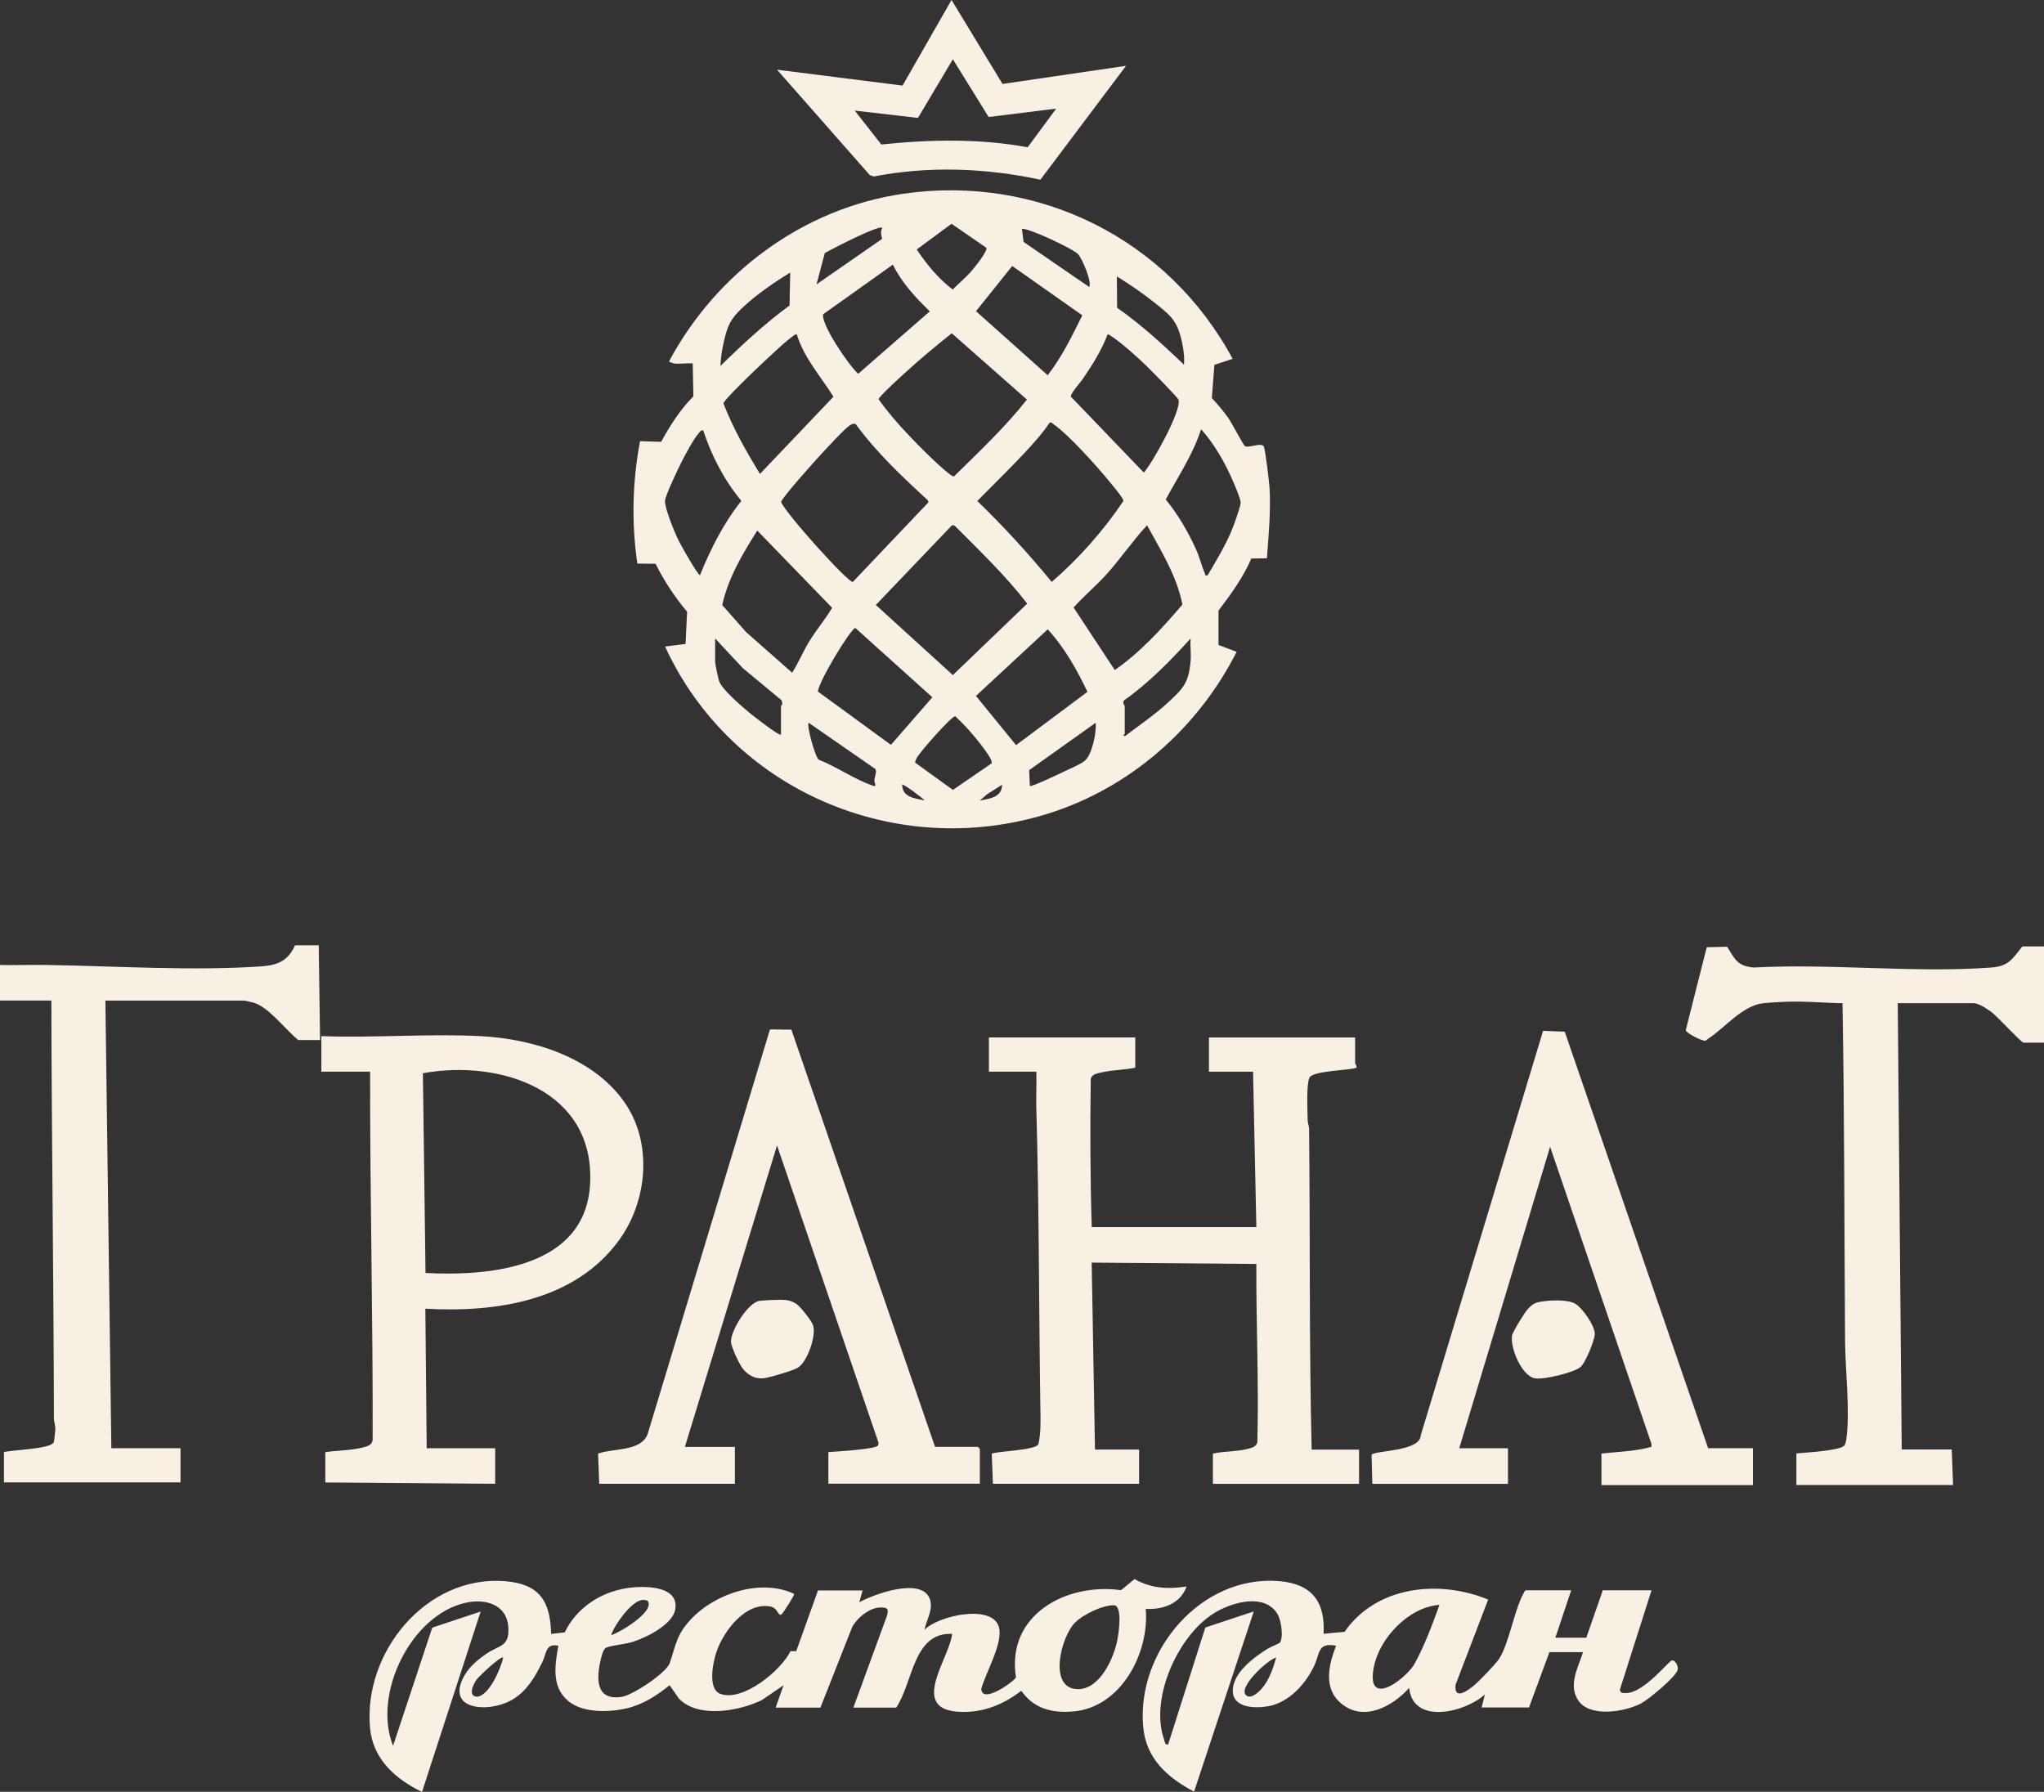 <?xml version="1.0" encoding="UTF-8"?> <svg xmlns="http://www.w3.org/2000/svg" id="Layer_1" data-name="Layer 1" viewBox="0 0 367.33 322.05"><rect x="0" y="0" width="367.33" height="322.05" fill="#333333" stroke="none"/><defs><style> .cls-1 { fill: #f8f0e3; } </style></defs><path class="cls-1" d="M121.06,65.31c-.09-.01-.85-.29-.83-.35,8.46-15.86,24.08-27.52,42.05-30.13,24.34-3.54,47.65,8.14,59.24,29.66l-3.28,1.09-.46,5.96c1.08,1.15,2.09,2.35,3,3.64.56.8,2.68,4.85,2.93,4.99.73.42,2.87-.7,3.39.04.28.4,1,6.53,1.05,7.47.24,4.23-.16,8.46-.47,12.66l-2.8.04c-1.47,3.41-3.67,6.43-5.9,9.36v6.18s3.26,1.23,3.26,1.23c-6.98,13.79-19.29,24.6-34.14,29.16-27.23,8.37-56.73-4.32-68.58-30.11l3.68-.46.28-5.79c-2.21-2.64-4.14-5.53-5.66-8.62l-3.28-.04c-1.08-7.38-.89-14.68.48-22l3.79.12c1.61-2.93,3.43-5.79,5.8-8.18l-.12-5.91c-1.08-.1-2.39.15-3.43,0ZM177.24,44.52l-6.24-4.3-6.25,4.62c1.79,2.69,3.87,5.22,6.46,7.2,1.13-1.15,2.41-2.2,3.46-3.42.49-.57,2.9-3.55,2.58-4.1ZM158.57,40.94c-.71-.53-9.1,3.83-10.35,4.55l-1.48,5.62,11.79-8.18c-.18-.72-.36-1.3.04-1.99ZM195.73,51.58c.58-.8-1.26-5.15-2.01-5.92s-4.69-2.6-5.88-3.12c-.62-.27-3.81-1.64-4.18-1.38l.29,2.32,11.78,8.09ZM160.46,47.56l-12.51,8.91c-.54,1.68,4.7,9.37,6.28,10.71l12.86-11.22c-2.55-2.48-5.06-5.17-6.63-8.4ZM181.91,47.8l-6.51,8.13,12.88,11.51c2.56-3.29,4.38-7.05,6.22-10.77l-12.59-8.86ZM129.47,65.78c3.93-3.86,7.96-7.61,12.42-10.87l.12-5.93c-2.96,1.85-5.97,3.87-8.52,6.27-2.19,2.06-2.69,3.11-3.39,6.08-.34,1.45-.57,2.96-.63,4.45ZM212.77,65.54c.12-1.42-.06-2.65-.35-4.03-.87-4.11-2.25-4.98-5.35-7.43-2.02-1.59-4.17-3.06-6.36-4.4l.05,5.63c4.31,3.02,8.21,6.6,12.01,10.22ZM171.04,59.9c-2.8,2.23-5.57,4.54-8.21,6.94-.7.64-4.97,4.48-4.93,4.93,1.62,2.27,3.48,4.42,5.4,6.44s4.71,4.85,6.87,6.62c.26.21,1,.85,1.27.8,4.52-4.46,9.18-8.82,13.11-13.82l-13.51-11.91ZM143.19,60.1c-.19-.17-1.16.68-1.39.85-1.45,1.08-11.72,10.71-11.79,11.57,1.74,4.45,4.09,8.6,6.56,12.66l13.21-13.88c-2.26-3.62-5.33-7.02-6.59-11.21ZM199.05,60.1c-1.1,2.92-2.79,5.56-4.54,8.12-.41.6-2.19,2.57-2.06,3.07l13.11,13.65c1.63-1.85,6.77-11.09,6.24-13.08-.11-.4-4.93-5.28-5.64-5.97-1.37-1.32-3.15-2.95-4.63-4.13-.32-.26-2.29-1.81-2.48-1.66ZM188.64,75.96c-.97,1.46-2.22,2.93-3.43,4.26-3.07,3.38-6.37,6.57-9.58,9.82,4.74,4.59,9.19,9.45,13.38,14.55,4.87-4.22,9.27-9.18,12.88-14.55.02-.48-1.9-2.75-2.36-3.31-2.28-2.78-7.46-8.62-10.28-10.54-.2-.13-.25-.33-.59-.23ZM153.8,76.24c-.39-.18-.7-.02-1.04.18-.93.57-4.11,4.06-5.08,5.09-.91.96-7.35,8.15-7.3,8.72.83,2.08,11.9,14.36,12.87,14.37l13.61-14.33-.11-.35c-4.62-4.25-9.24-8.59-12.95-13.67ZM217.03,103.4c1.88-3.22,3.86-6.42,5.04-9.99.23-.7.9-2.55.89-3.14s-1.08-3.1-1.39-3.82c-1.39-3.23-3.36-6.7-5.72-9.3-1.45,4.52-4.12,8.48-6.35,12.62,2.22,2.73,4,5.78,5.45,8.98.63,1.4,1.01,3.03,1.59,4.32.13.28-.11.43.49.33ZM126.38,77.37c-.44-.09-.57.22-.81.49-.96,1.1-2.31,3.66-3.02,5.03-.57,1.11-3.03,6.25-3.04,7.13-.02,1.48,1.7,5.6,2.41,7.07.43.88,3.36,6.07,3.87,6.3,1.91-4.74,4.25-9.36,7.44-13.37-3.06-3.69-5.37-8.11-6.85-12.66ZM171.05,94.44l-13.65,14.29,13.84,12.6,13.36-12.84c-3.86-5.02-8.43-9.38-12.88-13.86-.19-.2-.4-.27-.67-.2ZM206.14,94.41c-2.63,2.83-4.83,6.12-7.45,8.99-1.83,2-3.95,3.76-5.75,5.79l7.4,11.24c4.65-3.25,8.49-7.48,12.15-11.77-1.01-5.17-3.86-9.71-6.36-14.26ZM136.09,95.36c-2.65,4.19-5.2,8.47-6.3,13.38l4.28,4.85,8.29,7.32c1.12-1.77,1.92-3.72,3-5.51,1.28-2.13,2.94-4.06,4.18-6.16l-13.45-13.88ZM153.72,112.87c-.78,0-6.7,9.76-6.72,11.43l13.11,9.57,7.44-8.55-13.83-12.45ZM188.28,113.12l-12.89,11.96,7.21,8.84,12.83-9.58c-1.92-4-4.13-7.97-7.15-11.23ZM140.35,132.03v-5.09c0-.08.22-.29.24-.5l-.11-.56-6.99-5.8-4.97-5.33v4.14c0,.49.53,2.98.72,3.54.51,1.48,3.98,4.44,5.32,5.57.52.44,5.5,4.36,5.79,4.03ZM213.96,118.9c.12-1.32-.09-2.8,0-4.14-3.66,4.04-7.49,7.96-11.96,11.12-.35.55.13.87.13,1.06v4.97c0,.1-.61.41.11.35,2.58-1.98,5.31-3.81,7.7-6.03,2.7-2.51,3.65-3.44,4.02-7.34ZM178.19,137.2c.32-.55-1.59-2.95-2.01-3.49-1.32-1.75-2.91-3.48-4.5-4.98-.61-.11-6.38,6.44-6.91,7.47-.15.28-.31.54-.29.88l6.77,4.89,6.95-4.77ZM157.34,138.23l-12.02-8.33c-.4.47,1.15,6.11,1.82,6.64,3.23,1.26,6.64,3.68,9.89,4.72.6.19.06-.6.1-1.05.05-.54.47-1.51.2-1.98ZM185.08,141.26c.22.25,5.46-2.26,6.08-2.56.98-.48,3.18-1.39,3.87-2.04,1.26-1.18,2.04-5.04,1.88-6.76l-11.96,8.52.13,2.83ZM166.15,143.86c-.3-.43-3.84-3.03-4.02-2.84.05,2.32,2.24,2.44,4.02,2.84ZM180.11,141.03l-2.68,1.7-1.35,1.14c1.82-.32,3.96-.56,4.02-2.84Z"></path><path class="cls-1" d="M204.02,186.46v5.44c-1.9.4-4.05.39-5.93.82-.83.19-1.89.28-2.07,1.25-.12,8.86-.1,17.74.18,26.57h29.58l-.59-27.92h-7.93v-6.15h26.27v4.61c0,.13.38.52.24.83-1.48.52-7.91.49-8.47,1.83s-.32,5.86-.3,7.53c0,.56.25,1.08.26,1.64.2,19.22,0,38.44.46,57.63h8.52v6.15h-26.27v-5.44c1.94-.43,4.28-.34,6.16-.82.74-.19,1.69-.39,1.83-1.25.29-10.69-.24-21.34-.18-32.01l-29.59-.24.59,33.6h7.93v6.15h-26.27l-.21-5.42c1.42-.49,7.73-.58,8.38-1.68.46-2.05.4-4.18.36-6.28-.27-18.02-.22-36.16-.73-54.17-.06-2.17.07-4.35,0-6.52h-8.52v-6.15h26.27Z"></path><path class="cls-1" d="M155.02,285.84l-.59,2.13c2.63-1.45,10.71-4.39,12.52-.93,1,1.92-.46,4.02-.81,5.9,2.33-2.54,12.25-4.76,13.38-.48.77,2.92-2.39,8.13-3.17,11.07.1,2.89,5.98-1.4,6.23-2.06-1.78-11.23,9.04-17.05,18.89-15.67l2.42-2c2.98,1.7,6,1.85,9.35,1.34-1.08,3.09-4.28,4.21-7.34,4.02.69,7.86-4.39,17.65-12.93,18.43-3.81.35-7.19-.46-9.43-3.71-3.35,2.6-7.3,4.13-11.61,3.75-8.41-.73-1.24-9.75-.82-13.97-7.03-.35-7.02,8.82-10.06,13.25h-7.69l6.05-16.55c.25-1.13.21-1.4-.96-1.45-2.05-.1-4.33,1.78-5.29,3.49l-5.72,14.51h-8.05l1.42-4.02-3.86,2.64c-4.08,2.01-11.49,3.38-14.96-.27l-1.65-2.38c-2.31,1.85-4.76,3.47-7.69,4.15-3.16.74-7.89.89-10.53-1.31-3.05-2.54-2.4-6.47-1.78-9.93-2.3-.5-2.11,1.36-2.87,2.92-1.27,2.59-2.67,5.06-5.19,6.64-4.25,2.66-12.75,2.13-8.6-4.57.85-1.37,2.43-2.68,3.76-3.58,2.32-1.57,4.08-1.19,3.92-4.61-.2-4.21-4.07-5.32-7.63-4.54-9.89,2.16-16.82,16.44-13.09,25.72l7.04-21.24,8.7-2.89-10.54,32.42c-4.78-2.31-8.82-5.88-9.34-11.49-1.25-13.58,10.09-27.51,24.26-26.39,6.13.49,8.16,3.53,8.28,9.48l2.45-.28c2.09-4.36,6.37-7.19,11.11-7.94,2.8-.45,9.46-.61,8.76,3.78-.44,2.75-5.23,5.11-7.63,5.86-1.51.47-3.38.57-4.68,1-.64.21-.89,1.4-1.05,2.03-.83,3.41-1.08,7.63,3.78,6.85,1.95-.31,7.98-4.29,8.59-6.08,1.12-3.31,1.16-5.01,3.77-7.82,4.35-4.69,12.62-7.43,18.58-4.59.07.24-1.92,3.36-2.24,3.65-.47.44-.75-.62-1.18-.96-.31-.25-.56-.39-.96-.45-4.35-.74-8.22,4.36-9.51,7.97-.67,1.88-1.76,6.89.64,7.76,4.01,1.45,10.87-4.15,12.59-7.68h1.03s3.91-10.91,3.91-10.91h8.05ZM116.42,287.76c-.13-.2-.87-.24-1.16-.18-1.91.38-4.83,4.44-5.43,6.3,1.44-.4,7.84-4.17,6.59-6.12ZM193.21,291.6c-2.59,2.63-4.91,11.95.51,11.99,4.01.02,6.49-5.69,7.11-8.98.2-1.07.95-6.07-.66-6.1-2.01-.03-5.54,1.67-6.95,3.1ZM85.03,304.71c.16.16.5.24.73.23,2.16-.18,4.27-5.11,4.66-7.03-.34-.41-4.38,3.42-4.73,3.91-.47.65-1.32,2.22-.65,2.9Z"></path><path class="cls-1" d="M57.75,186.22c9.41.35,19.16-.47,28.53,0,9.5.47,20.32,3.82,25.96,11.91,5.08,7.28,4.13,17.69-.95,24.71-7.92,10.97-22.13,13.1-34.85,12.37l.24,25.08h12.31v6.39l-30.53-.24v-5.44c2.07-.33,4.64-.31,6.64-.82.85-.21,1.8-.42,1.87-1.45.06-22.04-.49-44.06-.46-66.12h-8.76v-6.39ZM76.47,228.79c11.71.62,28.72-1,29.57-15.93.96-16.85-16.06-22.5-30.04-19.97l.47,35.91Z"></path><path class="cls-1" d="M367.33,170.13v17.27h-3.67c-.39,0-4.68-4.67-5.69-5.44-.76-.58-2.36-1.66-3.31-1.66h-13.61l.71,80.21h8.99l.24,6.39h-28.16v-5.68c1.48-.14,7.91-.49,8.63-1.43.19-.24.3-.76.34-1.08.72-4.99-.19-12.51-.22-17.71-.14-20.25-.11-40.48-.46-60.7-3.43-.04-6.87-.4-10.31-.25-1.18.05-2.86.14-3.99.27-3.67.43-6.73,4.29-9.63,6.22-.21.14-.51.44-.7.5-.46.16-3.48-1.33-3.54-1.9l3.77-14.89,3.66-.1c1.45,2.29,1.81,3.47,4.78,3.74,13.89-.75,28.84,1.01,42.61.01,3.21-.23,3.82-1.49,5.67-3.8h3.91Z"></path><path class="cls-1" d="M107.69,266.67l-.21-5.42c2.77-1,7.7-.33,8.91-3.51l21.98-72.72,3.85.04,25.82,74.98h7.69l.36.35v6.27h-27.22v-5.68c1.28-.09,8.42-.49,8.89-1.17.12-.18.13-.37.1-.57l-18.22-53.38-16.56,54.19h8.99v6.63h-24.38Z"></path><path class="cls-1" d="M246.62,266.67l-.13-5.22c.56-.77,8.75-.55,8.83-3.47l21.99-72.71,3.89.15,25.77,74.87h8.05v6.63h-27.22v-5.68c2.99-.32,6.08-.38,8.98-1.2v-.54s-18.21-53.39-18.21-53.39l-16.33,54.19h8.76v6.39h-24.38Z"></path><path class="cls-1" d="M57.28,169.89l.24,17.04h-3.91c-2.27-1.81-5.24-5.86-7.97-6.7-.24-.07-1.62-.4-1.73-.4h-24.97l1.07,80.45h12.43v6.15H.71v-5.44c1.38-.42,8.56-.54,8.96-1.81.06-.18.28-2.06.28-2.34,0-.69-.25-1.25-.26-1.87-.05-25.05-.41-50.07-.46-75.14H0v-6.39c2.96.05,5.93-.06,8.89,0,12.08.21,26.15,1.09,38.09.24,2.93-.21,4.79-.99,6.04-3.78h4.26Z"></path><path class="cls-1" d="M266.26,306.9l.59-2.36c-3.48,3.21-12.93,5.56-13.61-1.18-2.95,3.33-8.13,6.17-12.18,2.83-3.3-2.72-2.3-6.93-.95-10.41-3.39-.61-2.84,1.32-3.94,3.63-1.55,3.25-4.45,6.51-8.15,7.23-2.33.45-6.58.41-6.47-2.9.1-3.17,3.85-5.92,6.3-7.44.39-.24,2.07-.94,2.15-1.05.71-.99.24-4.14-.46-5.23-2.34-3.66-7.82-2.1-10.92-.35-6.75,3.83-12.01,15.37-9.46,22.85.15.44.16,1.17.77,1l6.68-21.01,8.71-2.89-10.73,32.39c-4.82-2.56-8.64-5.9-9.15-11.69-1.21-13.56,10.42-27.35,24.49-26.14,5.81.5,8.26,3.69,7.93,9.46l3.78-.36c5.72-8.25,16.97-9.43,25.8-5.79l-5.86,15.31c-.31,2.91,2.22,1.05,3.38.07.9-.76,3.9-3.86,4.47-4.76,1.77-2.83,2.64-8.44,4.28-11.58.14-.26.23-.53.48-.71h8.17l-2.84,8.52h5.56l2.96-8.52h8.76l-5.69,17.86c.05.63.54.62,1.08.62,3.24,0,7.73-5.83,8.28-5.88.64-.05,1.15,1.02,1.03,1.66-.23,1.24-5.25,5.37-6.52,6.04-2.91,1.55-9.32,2.67-11.4-.58-1.77-2.78.04-5.85.91-8.6h-6.04l-3.67,9.94h-8.52ZM258.69,288.44c-5.45.38-10.7,5.86-11.77,11.06-1.52,7.39,5.01,2.87,7.14-.2,1.92-3.41,3.29-7.18,4.63-10.86ZM223.96,304.71c.94.79,2.45-.78,3.01-1.49,1.19-1.5,1.87-3.49,2.37-5.32-1.45.35-7.01,5.43-5.38,6.81Z"></path><path class="cls-1" d="M180.16,15.09l22.2-3.26-15.39,20.47c-9.83-2.11-20.03-2.5-29.94-.58l-.72-.25-16.67-18.94,22.56,2.85,8.8-15.39,9.16,15.09ZM158.39,25.97c8.74-.91,17.62-1.1,26.29.5l5.13-6.95-12.14,1.51-6.43-10.38-6.27,10.54-11.36-1.31,4.78,6.1Z"></path><path class="cls-1" d="M277.58,233.85c1.53-.17,4.19-.29,5.53.48,1.24.73,3.53,3.93,3.49,5.46-.03,1.09-1.7,5.23-2.59,5.93-1.27,1-6.55,2.28-8.14,2.01-2.4-.4-4.49-5.46-4.14-7.66.12-.73,2.15-3.97,2.7-4.63,1.01-1.21,1.61-1.41,3.15-1.58Z"></path><path class="cls-1" d="M139.83,233.61c1.29-.02,2.22.02,3.34.78.69.47,2.77,3.09,2.98,3.88.52,1.94-1.08,6.58-2.84,7.59-.86.49-5.22,1.8-6.19,1.87-1.55.11-2.86-.67-3.74-1.89-.59-.83-1.94-3.67-2.01-4.63-.14-1.94,3.05-7.11,5.09-7.4.85-.12,2.46-.17,3.36-.19Z"></path></svg> 